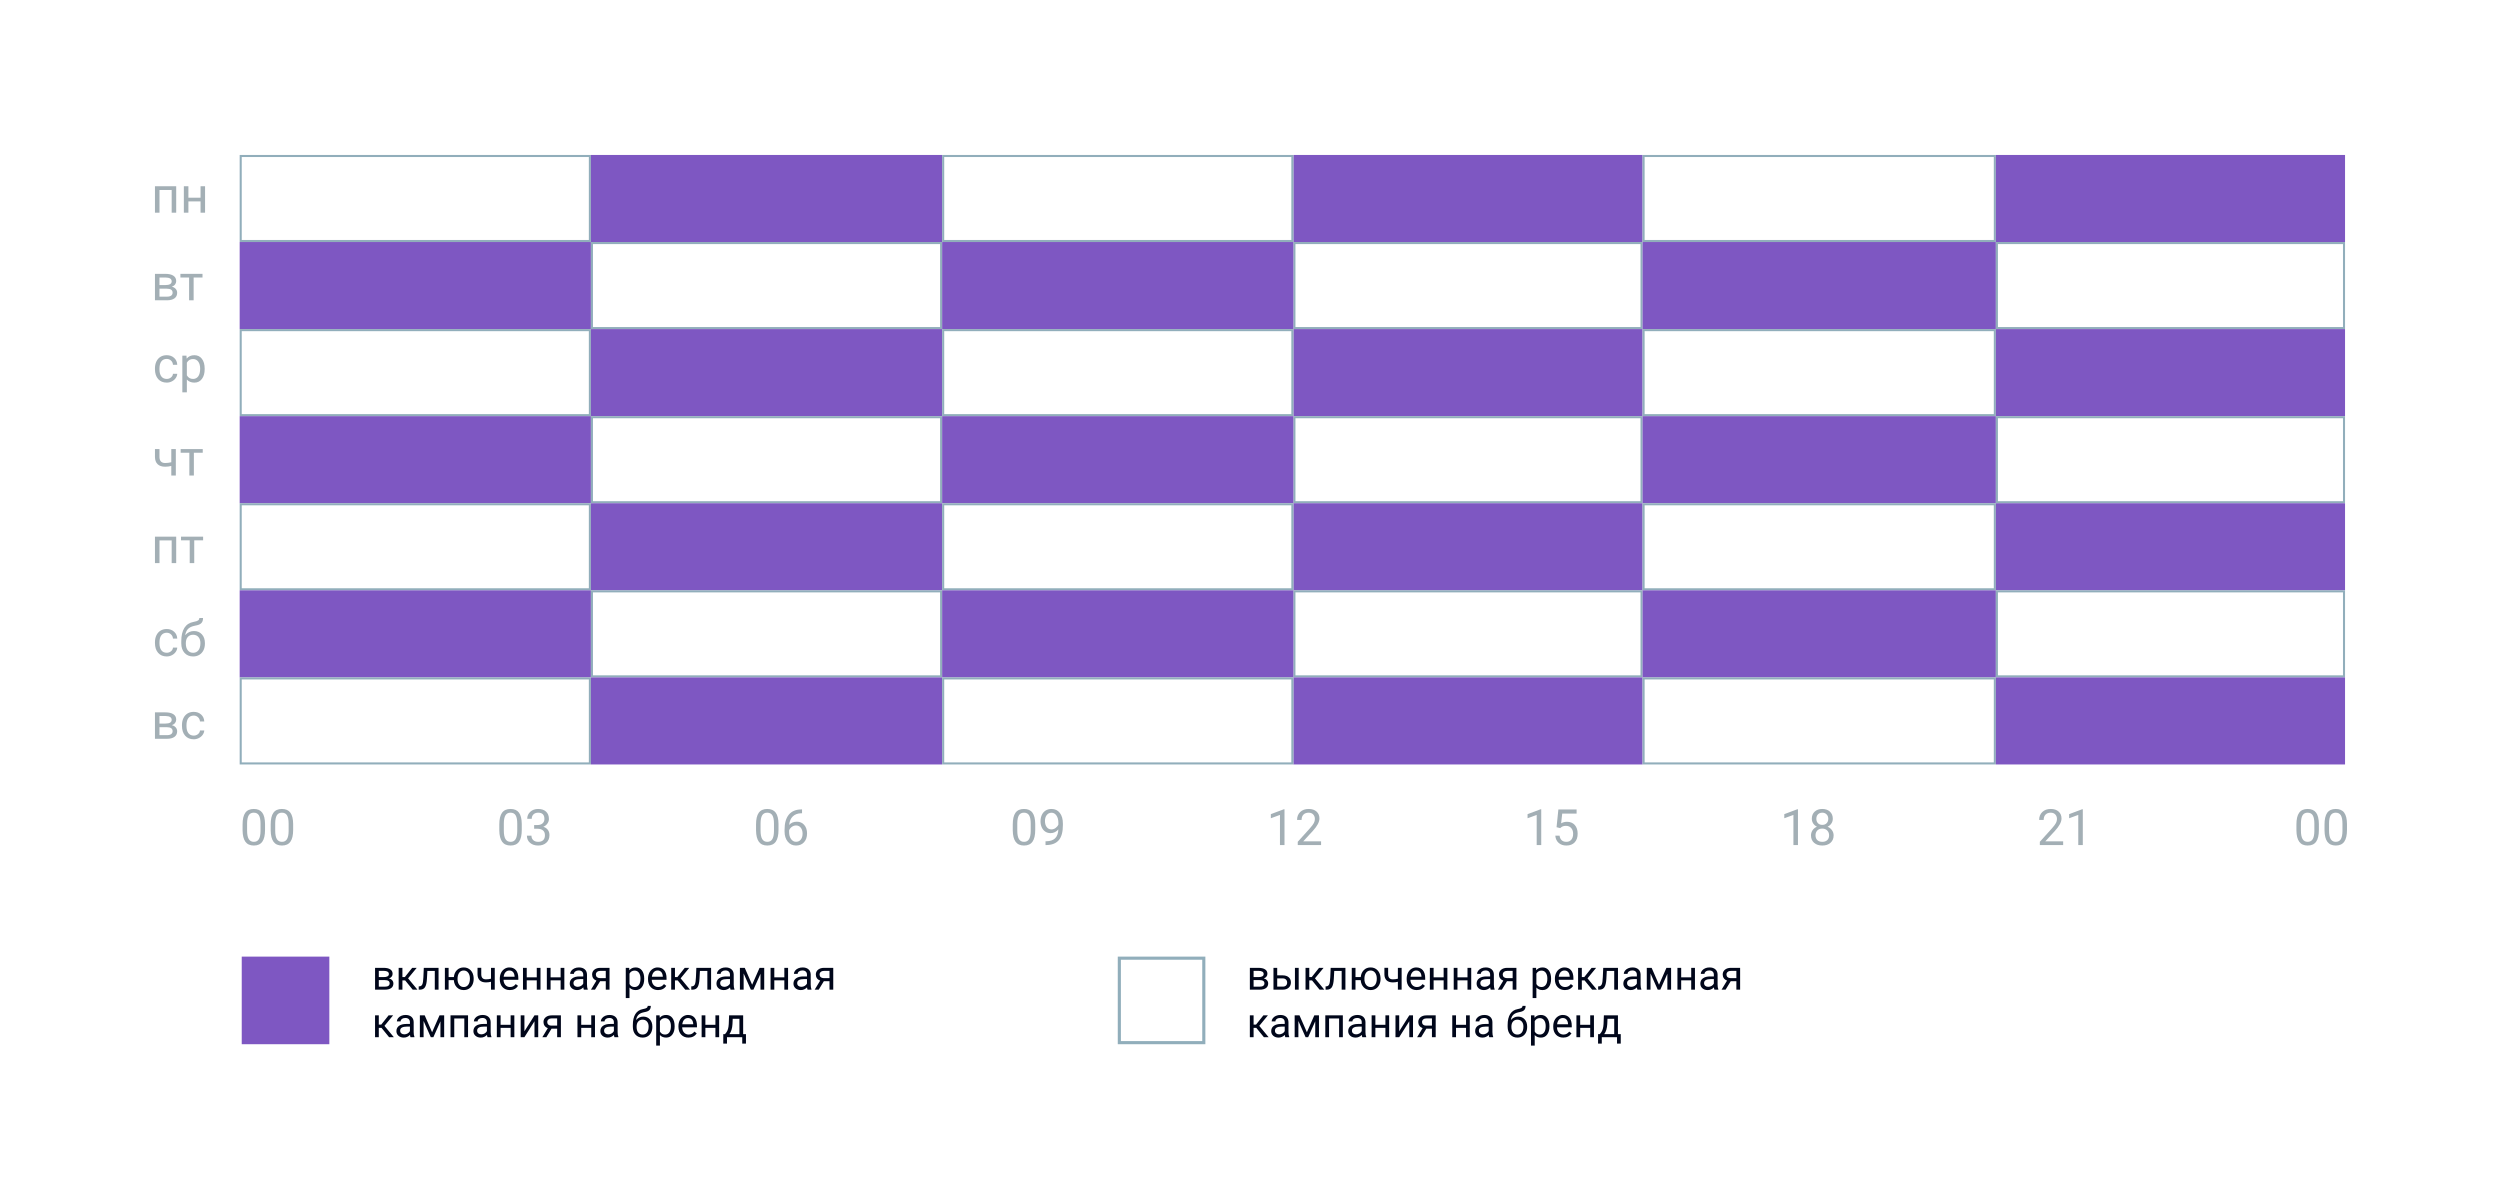 <?xml version="1.0" encoding="UTF-8"?> <svg xmlns="http://www.w3.org/2000/svg" width="1210" height="581" viewBox="0 0 1210 581" fill="none"> <g filter="url(#filter0_d)"> <rect x="25" y="21" width="1160" height="531" rx="25" fill="white"></rect> <path d="M85.281 98.943H83.092V87.953H77.2V98.943H75V86.143H85.281V98.943Z" fill="#A3AFB5"></path> <path d="M99.252 98.943H97.064V93.478H91.184V98.943H88.984V86.143H91.184V91.691H97.064V86.143H99.252V98.943Z" fill="#A3AFB5"></path> <path d="M128.28 397.653C128.28 400.217 127.842 402.121 126.967 403.367C126.091 404.614 124.723 405.237 122.862 405.237C121.024 405.237 119.663 404.629 118.78 403.415C117.897 402.192 117.439 400.37 117.408 397.949V395.027C117.408 392.495 117.846 390.614 118.721 389.384C119.596 388.154 120.969 387.538 122.838 387.538C124.691 387.538 126.056 388.134 126.931 389.325C127.807 390.508 128.256 392.338 128.28 394.814V397.653ZM126.091 394.66C126.091 392.807 125.831 391.458 125.31 390.614C124.79 389.763 123.966 389.337 122.838 389.337C121.718 389.337 120.902 389.759 120.389 390.602C119.876 391.446 119.612 392.744 119.596 394.495V397.996C119.596 399.858 119.865 401.234 120.401 402.125C120.945 403.009 121.765 403.45 122.862 403.45C123.942 403.45 124.743 403.032 125.263 402.196C125.792 401.36 126.068 400.043 126.091 398.245V394.66ZM141.885 397.653C141.885 400.217 141.447 402.121 140.572 403.367C139.696 404.614 138.328 405.237 136.467 405.237C134.629 405.237 133.268 404.629 132.385 403.415C131.502 402.192 131.044 400.37 131.013 397.949V395.027C131.013 392.495 131.45 390.614 132.326 389.384C133.201 388.154 134.574 387.538 136.443 387.538C138.296 387.538 139.661 388.134 140.536 389.325C141.412 390.508 141.861 392.338 141.885 394.814V397.653ZM139.696 394.66C139.696 392.807 139.436 391.458 138.915 390.614C138.395 389.763 137.571 389.337 136.443 389.337C135.323 389.337 134.507 389.759 133.994 390.602C133.481 391.446 133.217 392.744 133.201 394.495V397.996C133.201 399.858 133.469 401.234 134.006 402.125C134.55 403.009 135.37 403.45 136.467 403.45C137.547 403.45 138.348 403.032 138.868 402.196C139.397 401.36 139.673 400.043 139.696 398.245V394.66Z" fill="#A3AFB5"></path> <path d="M252.537 397.653C252.537 400.217 252.099 402.121 251.224 403.367C250.348 404.614 248.98 405.237 247.119 405.237C245.281 405.237 243.921 404.629 243.037 403.415C242.154 402.192 241.697 400.37 241.665 397.949V395.027C241.665 392.495 242.103 390.614 242.978 389.384C243.854 388.154 245.226 387.538 247.095 387.538C248.949 387.538 250.313 388.134 251.188 389.325C252.064 390.508 252.513 392.338 252.537 394.814V397.653ZM250.348 394.66C250.348 392.807 250.088 391.458 249.568 390.614C249.047 389.763 248.223 389.337 247.095 389.337C245.975 389.337 245.159 389.759 244.646 390.602C244.134 391.446 243.869 392.744 243.854 394.495V397.996C243.854 399.858 244.122 401.234 244.658 402.125C245.202 403.009 246.022 403.45 247.119 403.45C248.199 403.45 249 403.032 249.52 402.196C250.049 401.36 250.325 400.043 250.348 398.245V394.66ZM258.523 395.323H260.168C261.201 395.307 262.013 395.035 262.605 394.506C263.196 393.978 263.492 393.264 263.492 392.365C263.492 390.346 262.486 389.337 260.475 389.337C259.529 389.337 258.772 389.609 258.204 390.153C257.644 390.689 257.364 391.403 257.364 392.294H255.175C255.175 390.93 255.672 389.798 256.666 388.899C257.667 387.992 258.937 387.538 260.475 387.538C262.1 387.538 263.374 387.968 264.296 388.828C265.219 389.688 265.681 390.882 265.681 392.413C265.681 393.162 265.436 393.887 264.947 394.589C264.466 395.291 263.807 395.816 262.971 396.163C263.918 396.462 264.647 396.959 265.16 397.653C265.681 398.347 265.941 399.195 265.941 400.197C265.941 401.743 265.436 402.969 264.427 403.876C263.417 404.783 262.104 405.237 260.487 405.237C258.87 405.237 257.553 404.799 256.536 403.923C255.526 403.048 255.021 401.893 255.021 400.457H257.222C257.222 401.364 257.518 402.09 258.109 402.634C258.701 403.178 259.493 403.45 260.487 403.45C261.544 403.45 262.352 403.174 262.912 402.622C263.472 402.07 263.752 401.277 263.752 400.244C263.752 399.243 263.445 398.474 262.829 397.937C262.214 397.401 261.327 397.125 260.168 397.109H258.523V395.323Z" fill="#A3AFB5"></path> <path d="M376.794 397.653C376.794 400.217 376.356 402.121 375.481 403.367C374.606 404.614 373.237 405.237 371.376 405.237C369.538 405.237 368.178 404.629 367.294 403.415C366.411 402.192 365.954 400.37 365.922 397.949V395.027C365.922 392.495 366.36 390.614 367.235 389.384C368.111 388.154 369.483 387.538 371.352 387.538C373.206 387.538 374.57 388.134 375.446 389.325C376.321 390.508 376.771 392.338 376.794 394.814V397.653ZM374.606 394.66C374.606 392.807 374.345 391.458 373.825 390.614C373.304 389.763 372.48 389.337 371.352 389.337C370.232 389.337 369.416 389.759 368.903 390.602C368.391 391.446 368.126 392.744 368.111 394.495V397.996C368.111 399.858 368.379 401.234 368.915 402.125C369.459 403.009 370.28 403.45 371.376 403.45C372.456 403.45 373.257 403.032 373.777 402.196C374.306 401.36 374.582 400.043 374.606 398.245V394.66ZM388.187 387.763V389.621H387.785C386.081 389.652 384.724 390.157 383.715 391.135C382.705 392.113 382.122 393.489 381.964 395.264C382.871 394.223 384.109 393.702 385.679 393.702C387.177 393.702 388.372 394.23 389.263 395.287C390.162 396.344 390.612 397.709 390.612 399.381C390.612 401.155 390.127 402.575 389.157 403.64C388.195 404.704 386.901 405.237 385.277 405.237C383.628 405.237 382.291 404.606 381.266 403.344C380.241 402.074 379.728 400.441 379.728 398.446V397.606C379.728 394.435 380.402 392.014 381.751 390.342C383.108 388.662 385.123 387.803 387.796 387.763H388.187ZM385.312 395.524C384.563 395.524 383.873 395.749 383.242 396.198C382.611 396.648 382.173 397.212 381.929 397.89V398.694C381.929 400.114 382.248 401.258 382.887 402.125C383.526 402.993 384.322 403.427 385.277 403.427C386.262 403.427 387.035 403.064 387.595 402.338C388.163 401.613 388.447 400.662 388.447 399.487C388.447 398.304 388.159 397.35 387.583 396.624C387.016 395.891 386.258 395.524 385.312 395.524Z" fill="#A3AFB5"></path> <path d="M501.051 397.653C501.051 400.217 500.614 402.121 499.738 403.367C498.863 404.614 497.494 405.237 495.633 405.237C493.795 405.237 492.435 404.629 491.552 403.415C490.668 402.192 490.211 400.37 490.179 397.949V395.027C490.179 392.495 490.617 390.614 491.492 389.384C492.368 388.154 493.74 387.538 495.609 387.538C497.463 387.538 498.827 388.134 499.703 389.325C500.578 390.508 501.028 392.338 501.051 394.814V397.653ZM498.863 394.66C498.863 392.807 498.603 391.458 498.082 390.614C497.561 389.763 496.737 389.337 495.609 389.337C494.489 389.337 493.673 389.759 493.161 390.602C492.648 391.446 492.384 392.744 492.368 394.495V397.996C492.368 399.858 492.636 401.234 493.172 402.125C493.717 403.009 494.537 403.45 495.633 403.45C496.714 403.45 497.514 403.032 498.035 402.196C498.563 401.36 498.839 400.043 498.863 398.245V394.66ZM512.243 397.429C511.785 397.973 511.237 398.41 510.598 398.742C509.968 399.073 509.273 399.239 508.516 399.239C507.523 399.239 506.655 398.994 505.914 398.505C505.18 398.016 504.612 397.33 504.21 396.447C503.808 395.555 503.607 394.574 503.607 393.501C503.607 392.349 503.824 391.312 504.257 390.39C504.699 389.467 505.322 388.761 506.127 388.272C506.931 387.783 507.87 387.538 508.942 387.538C510.646 387.538 511.987 388.177 512.965 389.455C513.95 390.725 514.443 392.46 514.443 394.66V395.299C514.443 398.651 513.781 401.1 512.456 402.646C511.131 404.184 509.132 404.972 506.458 405.012H506.032V403.166H506.493C508.299 403.135 509.688 402.665 510.658 401.758C511.628 400.844 512.156 399.4 512.243 397.429ZM508.871 397.429C509.605 397.429 510.279 397.204 510.894 396.754C511.517 396.305 511.971 395.749 512.255 395.086V394.211C512.255 392.775 511.943 391.608 511.32 390.709C510.697 389.81 509.908 389.36 508.954 389.36C507.992 389.36 507.219 389.731 506.635 390.472C506.052 391.206 505.76 392.176 505.76 393.383C505.76 394.558 506.04 395.528 506.6 396.293C507.168 397.05 507.925 397.429 508.871 397.429Z" fill="#A3AFB5"></path> <path d="M621.7 405H619.5V390.413L615.087 392.034V390.046L621.357 387.692H621.7V405ZM639.399 405H628.112V403.427L634.075 396.802C634.958 395.8 635.566 394.988 635.897 394.365C636.236 393.734 636.405 393.083 636.405 392.413C636.405 391.513 636.133 390.776 635.589 390.2C635.045 389.624 634.319 389.337 633.412 389.337C632.324 389.337 631.476 389.648 630.869 390.271C630.269 390.886 629.97 391.746 629.97 392.85H627.781C627.781 391.265 628.29 389.983 629.307 389.005C630.333 388.027 631.701 387.538 633.412 387.538C635.013 387.538 636.279 387.96 637.21 388.804C638.141 389.64 638.606 390.756 638.606 392.152C638.606 393.848 637.525 395.867 635.364 398.209L630.751 403.214H639.399V405Z" fill="#A3AFB5"></path> <path d="M745.958 405H743.757V390.413L739.344 392.034V390.046L745.614 387.692H745.958V405ZM753.375 396.364L754.251 387.775H763.076V389.798H756.108L755.587 394.495C756.431 393.998 757.39 393.749 758.462 393.749C760.032 393.749 761.278 394.27 762.201 395.311C763.123 396.344 763.585 397.744 763.585 399.511C763.585 401.285 763.104 402.685 762.141 403.71C761.187 404.728 759.85 405.237 758.131 405.237C756.609 405.237 755.367 404.815 754.404 403.971C753.442 403.127 752.894 401.96 752.76 400.469H754.83C754.964 401.455 755.315 402.2 755.883 402.705C756.451 403.202 757.2 403.45 758.131 403.45C759.148 403.45 759.945 403.103 760.521 402.409C761.104 401.715 761.396 400.757 761.396 399.534C761.396 398.383 761.081 397.46 760.45 396.766C759.827 396.064 758.995 395.713 757.954 395.713C756.999 395.713 756.25 395.922 755.706 396.34L755.126 396.813L753.375 396.364Z" fill="#A3AFB5"></path> <path d="M870.215 405H868.014V390.413L863.602 392.034V390.046L869.872 387.692H870.215V405ZM887.073 392.271C887.073 393.13 886.844 393.895 886.387 394.566C885.937 395.236 885.326 395.76 884.553 396.139C885.452 396.526 886.162 397.089 886.683 397.831C887.211 398.572 887.475 399.412 887.475 400.351C887.475 401.841 886.97 403.028 885.961 403.912C884.959 404.795 883.638 405.237 881.998 405.237C880.342 405.237 879.013 404.795 878.011 403.912C877.017 403.02 876.52 401.833 876.52 400.351C876.52 399.42 876.773 398.58 877.277 397.831C877.79 397.082 878.496 396.514 879.395 396.127C878.63 395.749 878.027 395.224 877.585 394.554C877.143 393.883 876.923 393.122 876.923 392.271C876.923 390.819 877.388 389.668 878.319 388.816C879.249 387.964 880.476 387.538 881.998 387.538C883.512 387.538 884.735 387.964 885.665 388.816C886.604 389.668 887.073 390.819 887.073 392.271ZM885.287 400.303C885.287 399.341 884.979 398.556 884.364 397.949C883.757 397.342 882.96 397.038 881.974 397.038C880.988 397.038 880.196 397.338 879.596 397.937C879.005 398.537 878.709 399.325 878.709 400.303C878.709 401.281 878.997 402.05 879.573 402.61C880.156 403.17 880.965 403.45 881.998 403.45C883.023 403.45 883.828 403.17 884.411 402.61C884.995 402.042 885.287 401.273 885.287 400.303ZM881.998 389.337C881.138 389.337 880.44 389.605 879.904 390.141C879.375 390.669 879.111 391.391 879.111 392.306C879.111 393.181 879.371 393.891 879.892 394.435C880.42 394.972 881.122 395.24 881.998 395.24C882.873 395.24 883.571 394.972 884.092 394.435C884.62 393.891 884.884 393.181 884.884 392.306C884.884 391.431 884.612 390.717 884.068 390.165C883.524 389.613 882.834 389.337 881.998 389.337Z" fill="#A3AFB5"></path> <path d="M998.565 405H987.279V403.427L993.242 396.802C994.125 395.8 994.732 394.988 995.063 394.365C995.403 393.734 995.572 393.083 995.572 392.413C995.572 391.513 995.3 390.776 994.756 390.2C994.212 389.624 993.486 389.337 992.579 389.337C991.491 389.337 990.643 389.648 990.036 390.271C989.436 390.886 989.136 391.746 989.136 392.85H986.948C986.948 391.265 987.457 389.983 988.474 389.005C989.499 388.027 990.868 387.538 992.579 387.538C994.18 387.538 995.446 387.96 996.377 388.804C997.307 389.64 997.773 390.756 997.773 392.152C997.773 393.848 996.692 395.867 994.531 398.209L989.917 403.214H998.565V405ZM1008.08 405H1005.88V390.413L1001.46 392.034V390.046L1007.73 387.692H1008.08V405Z" fill="#A3AFB5"></path> <path d="M1122.34 397.653C1122.34 400.217 1121.9 402.121 1121.02 403.367C1120.15 404.614 1118.78 405.237 1116.92 405.237C1115.08 405.237 1113.72 404.629 1112.84 403.415C1111.95 402.192 1111.5 400.37 1111.47 397.949V395.027C1111.47 392.495 1111.9 390.614 1112.78 389.384C1113.65 388.154 1115.03 387.538 1116.9 387.538C1118.75 387.538 1120.11 388.134 1120.99 389.325C1121.86 390.508 1122.31 392.338 1122.34 394.814V397.653ZM1120.15 394.66C1120.15 392.807 1119.89 391.458 1119.37 390.614C1118.85 389.763 1118.02 389.337 1116.9 389.337C1115.78 389.337 1114.96 389.759 1114.45 390.602C1113.93 391.446 1113.67 392.744 1113.65 394.495V397.996C1113.65 399.858 1113.92 401.234 1114.46 402.125C1115 403.009 1115.82 403.45 1116.92 403.45C1118 403.45 1118.8 403.032 1119.32 402.196C1119.85 401.36 1120.13 400.043 1120.15 398.245V394.66ZM1135.94 397.653C1135.94 400.217 1135.5 402.121 1134.63 403.367C1133.75 404.614 1132.39 405.237 1130.52 405.237C1128.69 405.237 1127.33 404.629 1126.44 403.415C1125.56 402.192 1125.1 400.37 1125.07 397.949V395.027C1125.07 392.495 1125.51 390.614 1126.38 389.384C1127.26 388.154 1128.63 387.538 1130.5 387.538C1132.35 387.538 1133.72 388.134 1134.59 389.325C1135.47 390.508 1135.92 392.338 1135.94 394.814V397.653ZM1133.75 394.66C1133.75 392.807 1133.49 391.458 1132.97 390.614C1132.45 389.763 1131.63 389.337 1130.5 389.337C1129.38 389.337 1128.56 389.759 1128.05 390.602C1127.54 391.446 1127.27 392.744 1127.26 394.495V397.996C1127.26 399.858 1127.53 401.234 1128.06 402.125C1128.61 403.009 1129.43 403.45 1130.52 403.45C1131.6 403.45 1132.41 403.032 1132.93 402.196C1133.45 401.36 1133.73 400.043 1133.75 398.245V394.66Z" fill="#A3AFB5"></path> <path d="M75 141.343V128.543H79.992C81.696 128.543 83.001 128.843 83.908 129.442C84.823 130.034 85.281 130.905 85.281 132.057C85.281 132.648 85.103 133.184 84.748 133.666C84.393 134.139 83.869 134.502 83.175 134.754C83.948 134.935 84.567 135.29 85.032 135.819C85.505 136.347 85.742 136.978 85.742 137.711C85.742 138.887 85.308 139.786 84.441 140.409C83.581 141.032 82.362 141.343 80.785 141.343H75ZM77.189 135.724V139.581H80.809C81.724 139.581 82.406 139.411 82.855 139.072C83.313 138.733 83.541 138.256 83.541 137.641C83.541 136.363 82.603 135.724 80.726 135.724H77.189ZM77.189 133.973H80.016C82.067 133.973 83.092 133.374 83.092 132.175C83.092 130.976 82.122 130.357 80.182 130.318H77.189V133.973Z" fill="#A3AFB5"></path> <path d="M98.01 130.318H93.716V141.343H91.527V130.318H87.315V128.543H98.01V130.318Z" fill="#A3AFB5"></path> <path d="M80.702 179.402C81.483 179.402 82.165 179.165 82.749 178.692C83.332 178.219 83.656 177.627 83.719 176.917H85.789C85.75 177.651 85.498 178.349 85.032 179.011C84.567 179.674 83.944 180.202 83.163 180.596C82.39 180.991 81.57 181.188 80.702 181.188C78.959 181.188 77.571 180.608 76.538 179.449C75.513 178.282 75 176.688 75 174.669V174.303C75 173.057 75.229 171.948 75.686 170.978C76.144 170.008 76.798 169.255 77.65 168.719C78.51 168.182 79.523 167.914 80.69 167.914C82.126 167.914 83.317 168.344 84.263 169.204C85.218 170.063 85.726 171.179 85.789 172.552H83.719C83.656 171.724 83.34 171.045 82.772 170.517C82.213 169.981 81.519 169.713 80.69 169.713C79.578 169.713 78.715 170.115 78.1 170.919C77.492 171.716 77.189 172.871 77.189 174.386V174.8C77.189 176.274 77.492 177.41 78.1 178.207C78.707 179.003 79.574 179.402 80.702 179.402Z" fill="#A3AFB5"></path> <path d="M99.063 174.693C99.063 176.641 98.617 178.211 97.726 179.402C96.835 180.593 95.628 181.188 94.106 181.188C92.552 181.188 91.33 180.695 90.439 179.709V185.873H88.25V168.151H90.249L90.356 169.571C91.247 168.466 92.485 167.914 94.07 167.914C95.609 167.914 96.823 168.494 97.714 169.653C98.613 170.813 99.063 172.426 99.063 174.492V174.693ZM96.874 174.445C96.874 173.001 96.567 171.862 95.952 171.026C95.336 170.19 94.493 169.772 93.42 169.772C92.095 169.772 91.101 170.359 90.439 171.534V177.651C91.093 178.818 92.095 179.402 93.444 179.402C94.493 179.402 95.325 178.988 95.94 178.159C96.563 177.323 96.874 176.085 96.874 174.445Z" fill="#A3AFB5"></path> <path d="M85.103 226.155H82.903V221.518C81.941 221.77 80.955 221.896 79.945 221.896C78.344 221.896 77.122 221.486 76.278 220.666C75.442 219.846 75.016 218.678 75 217.164V213.343H77.189V217.235C77.228 219.144 78.147 220.098 79.945 220.098C80.955 220.098 81.941 219.972 82.903 219.719V213.355H85.103V226.155Z" fill="#A3AFB5"></path> <path d="M98.128 215.129H93.834V226.155H91.645V215.129H87.434V213.355H98.128V215.129Z" fill="#A3AFB5"></path> <path d="M85.281 268.543H83.092V257.553H77.2V268.543H75V255.743H85.281V268.543Z" fill="#A3AFB5"></path> <path d="M98.306 257.517H94.011V268.543H91.823V257.517H87.611V255.743H98.306V257.517Z" fill="#A3AFB5"></path> <path d="M80.702 311.937C81.483 311.937 82.165 311.7 82.749 311.227C83.332 310.754 83.656 310.162 83.719 309.453H85.789C85.75 310.186 85.498 310.884 85.032 311.547C84.567 312.209 83.944 312.738 83.163 313.132C82.39 313.526 81.57 313.723 80.702 313.723C78.959 313.723 77.571 313.144 76.538 311.984C75.513 310.817 75 309.224 75 307.205V306.838C75 305.592 75.229 304.484 75.686 303.514C76.144 302.544 76.798 301.791 77.65 301.254C78.51 300.718 79.523 300.45 80.69 300.45C82.126 300.45 83.317 300.88 84.263 301.739C85.218 302.599 85.726 303.715 85.789 305.087H83.719C83.656 304.259 83.34 303.581 82.772 303.052C82.213 302.516 81.519 302.248 80.69 302.248C79.578 302.248 78.715 302.65 78.1 303.455C77.492 304.251 77.189 305.407 77.189 306.921V307.335C77.189 308.81 77.492 309.946 78.1 310.742C78.707 311.539 79.574 311.937 80.702 311.937Z" fill="#A3AFB5"></path> <path d="M93.869 301.42C95.478 301.42 96.764 301.96 97.726 303.041C98.696 304.113 99.181 305.529 99.181 307.288V307.489C99.181 308.696 98.949 309.776 98.483 310.73C98.018 311.677 97.347 312.414 96.472 312.943C95.605 313.463 94.603 313.723 93.467 313.723C91.748 313.723 90.364 313.152 89.315 312.008C88.266 310.857 87.741 309.315 87.741 307.382V306.318C87.741 303.628 88.238 301.491 89.232 299.906C90.234 298.32 91.708 297.354 93.656 297.007C94.761 296.81 95.506 296.569 95.892 296.285C96.279 296.002 96.472 295.611 96.472 295.114H98.27C98.27 296.1 98.046 296.869 97.596 297.421C97.154 297.973 96.445 298.364 95.466 298.592L93.834 298.959C92.533 299.267 91.555 299.787 90.9 300.521C90.253 301.246 89.831 302.216 89.634 303.431C90.793 302.09 92.205 301.42 93.869 301.42ZM93.444 303.218C92.371 303.218 91.519 303.581 90.888 304.306C90.257 305.024 89.942 306.022 89.942 307.3V307.489C89.942 308.861 90.257 309.95 90.888 310.754C91.527 311.551 92.387 311.949 93.467 311.949C94.556 311.949 95.415 311.547 96.046 310.742C96.677 309.938 96.993 308.763 96.993 307.217C96.993 306.01 96.673 305.044 96.034 304.318C95.403 303.585 94.54 303.218 93.444 303.218Z" fill="#A3AFB5"></path> <path d="M75 353.58V340.78H79.992C81.696 340.78 83.001 341.079 83.908 341.679C84.823 342.27 85.281 343.142 85.281 344.293C85.281 344.885 85.103 345.421 84.748 345.902C84.393 346.375 83.869 346.738 83.175 346.991C83.948 347.172 84.567 347.527 85.032 348.055C85.505 348.584 85.742 349.215 85.742 349.948C85.742 351.123 85.308 352.022 84.441 352.645C83.581 353.268 82.362 353.58 80.785 353.58H75ZM77.189 347.961V351.817H80.809C81.724 351.817 82.406 351.648 82.855 351.309C83.313 350.969 83.541 350.492 83.541 349.877C83.541 348.599 82.603 347.961 80.726 347.961H77.189ZM77.189 346.21H80.016C82.067 346.21 83.092 345.61 83.092 344.411C83.092 343.213 82.122 342.594 80.182 342.554H77.189V346.21Z" fill="#A3AFB5"></path> <path d="M93.775 352.03C94.556 352.03 95.238 351.794 95.821 351.32C96.405 350.847 96.728 350.256 96.791 349.546H98.862C98.822 350.279 98.57 350.977 98.105 351.64C97.639 352.302 97.016 352.831 96.236 353.225C95.463 353.619 94.642 353.817 93.775 353.817C92.032 353.817 90.644 353.237 89.611 352.078C88.585 350.91 88.073 349.317 88.073 347.298V346.931C88.073 345.685 88.301 344.577 88.759 343.607C89.216 342.637 89.871 341.884 90.722 341.347C91.582 340.811 92.596 340.543 93.763 340.543C95.198 340.543 96.389 340.973 97.336 341.832C98.29 342.692 98.799 343.808 98.862 345.18H96.791C96.728 344.352 96.413 343.674 95.845 343.146C95.285 342.609 94.591 342.341 93.763 342.341C92.651 342.341 91.787 342.743 91.172 343.548C90.565 344.344 90.261 345.5 90.261 347.014V347.428C90.261 348.903 90.565 350.039 91.172 350.835C91.779 351.632 92.647 352.03 93.775 352.03Z" fill="#A3AFB5"></path> <rect x="117" y="459" width="42.4" height="42.4" fill="#7E57C2"></rect> <path d="M181.533 475V464.434H185.654C187.061 464.434 188.138 464.681 188.887 465.176C189.642 465.664 190.02 466.383 190.02 467.334C190.02 467.822 189.873 468.265 189.58 468.662C189.287 469.053 188.854 469.352 188.281 469.561C188.919 469.71 189.43 470.003 189.814 470.439C190.205 470.876 190.4 471.396 190.4 472.002C190.4 472.972 190.042 473.714 189.326 474.229C188.617 474.743 187.611 475 186.309 475H181.533ZM183.34 470.361V473.545H186.328C187.083 473.545 187.646 473.405 188.018 473.125C188.395 472.845 188.584 472.451 188.584 471.943C188.584 470.889 187.809 470.361 186.26 470.361H183.34ZM183.34 468.916H185.674C187.367 468.916 188.213 468.421 188.213 467.432C188.213 466.442 187.412 465.931 185.811 465.898H183.34V468.916ZM196.084 470.498H194.766V475H192.949V464.434H194.766V468.906H195.947L199.502 464.434H201.689L197.51 469.512L202.041 475H199.746L196.084 470.498ZM212.256 464.434V475H210.439V465.928H206.846L206.631 469.883C206.514 471.699 206.208 472.998 205.713 473.779C205.225 474.561 204.447 474.967 203.379 475H202.656V473.408L203.174 473.369C203.76 473.304 204.18 472.965 204.434 472.354C204.688 471.742 204.85 470.609 204.922 468.955L205.117 464.434H212.256ZM217.129 468.916H219.668C219.805 467.51 220.303 466.38 221.162 465.527C222.028 464.668 223.118 464.238 224.434 464.238C225.814 464.238 226.943 464.704 227.822 465.635C228.701 466.566 229.176 467.777 229.248 469.268L229.258 469.834C229.258 470.863 229.056 471.79 228.652 472.617C228.249 473.444 227.682 474.082 226.953 474.531C226.224 474.974 225.391 475.195 224.453 475.195C223.092 475.195 221.979 474.753 221.113 473.867C220.247 472.975 219.762 471.82 219.658 470.4H217.129V475H215.322V464.434H217.129V468.916ZM221.445 469.834C221.445 471.006 221.715 471.947 222.256 472.656C222.803 473.366 223.535 473.721 224.453 473.721C225.371 473.721 226.097 473.359 226.631 472.637C227.171 471.914 227.441 470.908 227.441 469.619C227.441 468.467 227.168 467.529 226.621 466.807C226.074 466.084 225.345 465.723 224.434 465.723C223.535 465.723 222.812 466.077 222.266 466.787C221.719 467.497 221.445 468.512 221.445 469.834ZM239.463 475H237.646V471.172C236.852 471.38 236.038 471.484 235.205 471.484C233.883 471.484 232.874 471.146 232.178 470.469C231.488 469.792 231.136 468.828 231.123 467.578V464.424H232.93V467.637C232.962 469.212 233.721 470 235.205 470C236.038 470 236.852 469.896 237.646 469.688V464.434H239.463V475ZM246.748 475.195C245.316 475.195 244.15 474.727 243.252 473.789C242.354 472.845 241.904 471.585 241.904 470.01V469.678C241.904 468.63 242.103 467.695 242.5 466.875C242.904 466.048 243.464 465.404 244.18 464.941C244.902 464.473 245.684 464.238 246.523 464.238C247.897 464.238 248.965 464.691 249.727 465.596C250.488 466.501 250.869 467.796 250.869 469.482V470.234H243.711C243.737 471.276 244.04 472.119 244.619 472.764C245.205 473.402 245.947 473.721 246.846 473.721C247.484 473.721 248.024 473.59 248.467 473.33C248.91 473.07 249.297 472.725 249.629 472.295L250.732 473.154C249.847 474.515 248.519 475.195 246.748 475.195ZM246.523 465.723C245.794 465.723 245.182 465.99 244.688 466.523C244.193 467.051 243.887 467.793 243.77 468.75H249.062V468.613C249.01 467.695 248.763 466.986 248.32 466.484C247.878 465.977 247.279 465.723 246.523 465.723ZM261.602 475H259.795V470.488H254.941V475H253.125V464.434H254.941V469.014H259.795V464.434H261.602V475ZM273.145 475H271.338V470.488H266.484V475H264.668V464.434H266.484V469.014H271.338V464.434H273.145V475ZM282.578 475C282.474 474.792 282.389 474.421 282.324 473.887C281.484 474.759 280.482 475.195 279.316 475.195C278.275 475.195 277.419 474.902 276.748 474.316C276.084 473.724 275.752 472.975 275.752 472.07C275.752 470.97 276.169 470.117 277.002 469.512C277.842 468.9 279.02 468.594 280.537 468.594H282.295V467.764C282.295 467.132 282.106 466.631 281.729 466.26C281.351 465.882 280.794 465.693 280.059 465.693C279.414 465.693 278.874 465.856 278.438 466.182C278.001 466.507 277.783 466.901 277.783 467.363H275.967C275.967 466.836 276.152 466.328 276.523 465.84C276.901 465.345 277.409 464.954 278.047 464.668C278.691 464.382 279.398 464.238 280.166 464.238C281.383 464.238 282.337 464.544 283.027 465.156C283.717 465.762 284.076 466.598 284.102 467.666V472.529C284.102 473.499 284.225 474.271 284.473 474.844V475H282.578ZM279.58 473.623C280.146 473.623 280.684 473.477 281.191 473.184C281.699 472.891 282.067 472.51 282.295 472.041V469.873H280.879C278.665 469.873 277.559 470.521 277.559 471.816C277.559 472.383 277.747 472.826 278.125 473.145C278.503 473.464 278.988 473.623 279.58 473.623ZM295.01 464.434V475H293.193V470.889H290.469L287.979 475H286.025L288.682 470.615C288.005 470.368 287.484 469.987 287.119 469.473C286.761 468.952 286.582 468.346 286.582 467.656C286.582 466.693 286.943 465.918 287.666 465.332C288.389 464.74 289.355 464.44 290.566 464.434H295.01ZM288.398 467.676C288.398 468.19 288.574 468.607 288.926 468.926C289.277 469.238 289.743 469.398 290.322 469.404H293.193V465.898H290.596C289.925 465.898 289.391 466.064 288.994 466.396C288.597 466.722 288.398 467.148 288.398 467.676ZM311.797 469.834C311.797 471.442 311.429 472.738 310.693 473.721C309.958 474.704 308.962 475.195 307.705 475.195C306.423 475.195 305.413 474.788 304.678 473.975V479.062H302.871V464.434H304.521L304.609 465.605C305.345 464.694 306.367 464.238 307.676 464.238C308.945 464.238 309.948 464.717 310.684 465.674C311.426 466.631 311.797 467.962 311.797 469.668V469.834ZM309.99 469.629C309.99 468.438 309.736 467.497 309.229 466.807C308.721 466.117 308.024 465.771 307.139 465.771C306.045 465.771 305.225 466.257 304.678 467.227V472.275C305.218 473.239 306.045 473.721 307.158 473.721C308.024 473.721 308.711 473.379 309.219 472.695C309.733 472.005 309.99 470.983 309.99 469.629ZM318.486 475.195C317.054 475.195 315.889 474.727 314.99 473.789C314.092 472.845 313.643 471.585 313.643 470.01V469.678C313.643 468.63 313.841 467.695 314.238 466.875C314.642 466.048 315.202 465.404 315.918 464.941C316.641 464.473 317.422 464.238 318.262 464.238C319.635 464.238 320.703 464.691 321.465 465.596C322.227 466.501 322.607 467.796 322.607 469.482V470.234H315.449C315.475 471.276 315.778 472.119 316.357 472.764C316.943 473.402 317.686 473.721 318.584 473.721C319.222 473.721 319.762 473.59 320.205 473.33C320.648 473.07 321.035 472.725 321.367 472.295L322.471 473.154C321.585 474.515 320.257 475.195 318.486 475.195ZM318.262 465.723C317.533 465.723 316.921 465.99 316.426 466.523C315.931 467.051 315.625 467.793 315.508 468.75H320.801V468.613C320.749 467.695 320.501 466.986 320.059 466.484C319.616 465.977 319.017 465.723 318.262 465.723ZM327.998 470.498H326.68V475H324.863V464.434H326.68V468.906H327.861L331.416 464.434H333.604L329.424 469.512L333.955 475H331.66L327.998 470.498ZM344.17 464.434V475H342.354V465.928H338.76L338.545 469.883C338.428 471.699 338.122 472.998 337.627 473.779C337.139 474.561 336.361 474.967 335.293 475H334.57V473.408L335.088 473.369C335.674 473.304 336.094 472.965 336.348 472.354C336.602 471.742 336.764 470.609 336.836 468.955L337.031 464.434H344.17ZM353.594 475C353.49 474.792 353.405 474.421 353.34 473.887C352.5 474.759 351.497 475.195 350.332 475.195C349.29 475.195 348.434 474.902 347.764 474.316C347.1 473.724 346.768 472.975 346.768 472.07C346.768 470.97 347.184 470.117 348.018 469.512C348.857 468.9 350.036 468.594 351.553 468.594H353.311V467.764C353.311 467.132 353.122 466.631 352.744 466.26C352.367 465.882 351.81 465.693 351.074 465.693C350.43 465.693 349.889 465.856 349.453 466.182C349.017 466.507 348.799 466.901 348.799 467.363H346.982C346.982 466.836 347.168 466.328 347.539 465.84C347.917 465.345 348.424 464.954 349.062 464.668C349.707 464.382 350.413 464.238 351.182 464.238C352.399 464.238 353.353 464.544 354.043 465.156C354.733 465.762 355.091 466.598 355.117 467.666V472.529C355.117 473.499 355.241 474.271 355.488 474.844V475H353.594ZM350.596 473.623C351.162 473.623 351.699 473.477 352.207 473.184C352.715 472.891 353.083 472.51 353.311 472.041V469.873H351.895C349.681 469.873 348.574 470.521 348.574 471.816C348.574 472.383 348.763 472.826 349.141 473.145C349.518 473.464 350.003 473.623 350.596 473.623ZM364.033 472.607L367.627 464.434H369.883V475H368.076V467.314L364.658 475H363.408L359.922 467.148V475H358.115V464.434H360.459L364.033 472.607ZM381.426 475H379.619V470.488H374.766V475H372.949V464.434H374.766V469.014H379.619V464.434H381.426V475ZM390.859 475C390.755 474.792 390.671 474.421 390.605 473.887C389.766 474.759 388.763 475.195 387.598 475.195C386.556 475.195 385.7 474.902 385.029 474.316C384.365 473.724 384.033 472.975 384.033 472.07C384.033 470.97 384.45 470.117 385.283 469.512C386.123 468.9 387.301 468.594 388.818 468.594H390.576V467.764C390.576 467.132 390.387 466.631 390.01 466.26C389.632 465.882 389.076 465.693 388.34 465.693C387.695 465.693 387.155 465.856 386.719 466.182C386.283 466.507 386.064 466.901 386.064 467.363H384.248C384.248 466.836 384.434 466.328 384.805 465.84C385.182 465.345 385.69 464.954 386.328 464.668C386.973 464.382 387.679 464.238 388.447 464.238C389.665 464.238 390.618 464.544 391.309 465.156C391.999 465.762 392.357 466.598 392.383 467.666V472.529C392.383 473.499 392.507 474.271 392.754 474.844V475H390.859ZM387.861 473.623C388.428 473.623 388.965 473.477 389.473 473.184C389.98 472.891 390.348 472.51 390.576 472.041V469.873H389.16C386.947 469.873 385.84 470.521 385.84 471.816C385.84 472.383 386.029 472.826 386.406 473.145C386.784 473.464 387.269 473.623 387.861 473.623ZM403.291 464.434V475H401.475V470.889H398.75L396.26 475H394.307L396.963 470.615C396.286 470.368 395.765 469.987 395.4 469.473C395.042 468.952 394.863 468.346 394.863 467.656C394.863 466.693 395.225 465.918 395.947 465.332C396.67 464.74 397.637 464.44 398.848 464.434H403.291ZM396.68 467.676C396.68 468.19 396.855 468.607 397.207 468.926C397.559 469.238 398.024 469.398 398.604 469.404H401.475V465.898H398.877C398.206 465.898 397.673 466.064 397.275 466.396C396.878 466.722 396.68 467.148 396.68 467.676ZM184.658 493.498H183.34V498H181.523V487.434H183.34V491.906H184.521L188.076 487.434H190.264L186.084 492.512L190.615 498H188.32L184.658 493.498ZM198.691 498C198.587 497.792 198.503 497.421 198.438 496.887C197.598 497.759 196.595 498.195 195.43 498.195C194.388 498.195 193.532 497.902 192.861 497.316C192.197 496.724 191.865 495.975 191.865 495.07C191.865 493.97 192.282 493.117 193.115 492.512C193.955 491.9 195.133 491.594 196.65 491.594H198.408V490.764C198.408 490.132 198.219 489.631 197.842 489.26C197.464 488.882 196.908 488.693 196.172 488.693C195.527 488.693 194.987 488.856 194.551 489.182C194.115 489.507 193.896 489.901 193.896 490.363H192.08C192.08 489.836 192.266 489.328 192.637 488.84C193.014 488.345 193.522 487.954 194.16 487.668C194.805 487.382 195.511 487.238 196.279 487.238C197.497 487.238 198.451 487.544 199.141 488.156C199.831 488.762 200.189 489.598 200.215 490.666V495.529C200.215 496.499 200.339 497.271 200.586 497.844V498H198.691ZM195.693 496.623C196.26 496.623 196.797 496.477 197.305 496.184C197.812 495.891 198.18 495.51 198.408 495.041V492.873H196.992C194.779 492.873 193.672 493.521 193.672 494.816C193.672 495.383 193.861 495.826 194.238 496.145C194.616 496.464 195.101 496.623 195.693 496.623ZM209.131 495.607L212.725 487.434H214.98V498H213.174V490.314L209.756 498H208.506L205.02 490.148V498H203.213V487.434H205.557L209.131 495.607ZM226.533 498H224.727V488.928H219.863V498H218.047V487.434H226.533V498ZM235.957 498C235.853 497.792 235.768 497.421 235.703 496.887C234.863 497.759 233.861 498.195 232.695 498.195C231.654 498.195 230.798 497.902 230.127 497.316C229.463 496.724 229.131 495.975 229.131 495.07C229.131 493.97 229.548 493.117 230.381 492.512C231.221 491.9 232.399 491.594 233.916 491.594H235.674V490.764C235.674 490.132 235.485 489.631 235.107 489.26C234.73 488.882 234.173 488.693 233.438 488.693C232.793 488.693 232.253 488.856 231.816 489.182C231.38 489.507 231.162 489.901 231.162 490.363H229.346C229.346 489.836 229.531 489.328 229.902 488.84C230.28 488.345 230.788 487.954 231.426 487.668C232.07 487.382 232.777 487.238 233.545 487.238C234.762 487.238 235.716 487.544 236.406 488.156C237.096 488.762 237.454 489.598 237.48 490.666V495.529C237.48 496.499 237.604 497.271 237.852 497.844V498H235.957ZM232.959 496.623C233.525 496.623 234.062 496.477 234.57 496.184C235.078 495.891 235.446 495.51 235.674 495.041V492.873H234.258C232.044 492.873 230.938 493.521 230.938 494.816C230.938 495.383 231.126 495.826 231.504 496.145C231.882 496.464 232.367 496.623 232.959 496.623ZM248.945 498H247.139V493.488H242.285V498H240.469V487.434H242.285V492.014H247.139V487.434H248.945V498ZM258.691 487.434H260.498V498H258.691V490.295L253.818 498H252.012V487.434H253.818V495.148L258.691 487.434ZM271.475 487.434V498H269.658V493.889H266.934L264.443 498H262.49L265.146 493.615C264.469 493.368 263.949 492.987 263.584 492.473C263.226 491.952 263.047 491.346 263.047 490.656C263.047 489.693 263.408 488.918 264.131 488.332C264.854 487.74 265.82 487.44 267.031 487.434H271.475ZM264.863 490.676C264.863 491.19 265.039 491.607 265.391 491.926C265.742 492.238 266.208 492.398 266.787 492.404H269.658V488.898H267.061C266.39 488.898 265.856 489.064 265.459 489.396C265.062 489.722 264.863 490.148 264.863 490.676ZM287.969 498H286.162V493.488H281.309V498H279.492V487.434H281.309V492.014H286.162V487.434H287.969V498ZM297.402 498C297.298 497.792 297.214 497.421 297.148 496.887C296.309 497.759 295.306 498.195 294.141 498.195C293.099 498.195 292.243 497.902 291.572 497.316C290.908 496.724 290.576 495.975 290.576 495.07C290.576 493.97 290.993 493.117 291.826 492.512C292.666 491.9 293.844 491.594 295.361 491.594H297.119V490.764C297.119 490.132 296.93 489.631 296.553 489.26C296.175 488.882 295.618 488.693 294.883 488.693C294.238 488.693 293.698 488.856 293.262 489.182C292.826 489.507 292.607 489.901 292.607 490.363H290.791C290.791 489.836 290.977 489.328 291.348 488.84C291.725 488.345 292.233 487.954 292.871 487.668C293.516 487.382 294.222 487.238 294.99 487.238C296.208 487.238 297.161 487.544 297.852 488.156C298.542 488.762 298.9 489.598 298.926 490.666V495.529C298.926 496.499 299.049 497.271 299.297 497.844V498H297.402ZM294.404 496.623C294.971 496.623 295.508 496.477 296.016 496.184C296.523 495.891 296.891 495.51 297.119 495.041V492.873H295.703C293.49 492.873 292.383 493.521 292.383 494.816C292.383 495.383 292.572 495.826 292.949 496.145C293.327 496.464 293.812 496.623 294.404 496.623ZM311.357 488.039C312.686 488.039 313.747 488.485 314.541 489.377C315.342 490.262 315.742 491.431 315.742 492.883V493.049C315.742 494.045 315.55 494.937 315.166 495.725C314.782 496.506 314.229 497.115 313.506 497.551C312.79 497.98 311.963 498.195 311.025 498.195C309.606 498.195 308.464 497.723 307.598 496.779C306.732 495.829 306.299 494.556 306.299 492.961V492.082C306.299 489.862 306.709 488.098 307.529 486.789C308.356 485.48 309.574 484.683 311.182 484.396C312.093 484.234 312.708 484.035 313.027 483.801C313.346 483.566 313.506 483.244 313.506 482.834H314.99C314.99 483.648 314.805 484.283 314.434 484.738C314.069 485.194 313.483 485.516 312.676 485.705L311.328 486.008C310.254 486.262 309.447 486.691 308.906 487.297C308.372 487.896 308.024 488.697 307.861 489.699C308.818 488.592 309.984 488.039 311.357 488.039ZM311.006 489.523C310.12 489.523 309.417 489.823 308.896 490.422C308.376 491.014 308.115 491.838 308.115 492.893V493.049C308.115 494.182 308.376 495.08 308.896 495.744C309.424 496.402 310.133 496.73 311.025 496.73C311.924 496.73 312.633 496.398 313.154 495.734C313.675 495.07 313.936 494.1 313.936 492.824C313.936 491.828 313.672 491.031 313.145 490.432C312.624 489.826 311.911 489.523 311.006 489.523ZM326.523 492.834C326.523 494.442 326.156 495.738 325.42 496.721C324.684 497.704 323.688 498.195 322.432 498.195C321.149 498.195 320.14 497.788 319.404 496.975V502.062H317.598V487.434H319.248L319.336 488.605C320.072 487.694 321.094 487.238 322.402 487.238C323.672 487.238 324.674 487.717 325.41 488.674C326.152 489.631 326.523 490.962 326.523 492.668V492.834ZM324.717 492.629C324.717 491.438 324.463 490.497 323.955 489.807C323.447 489.117 322.751 488.771 321.865 488.771C320.771 488.771 319.951 489.257 319.404 490.227V495.275C319.945 496.239 320.771 496.721 321.885 496.721C322.751 496.721 323.438 496.379 323.945 495.695C324.46 495.005 324.717 493.983 324.717 492.629ZM333.213 498.195C331.781 498.195 330.615 497.727 329.717 496.789C328.818 495.845 328.369 494.585 328.369 493.01V492.678C328.369 491.63 328.568 490.695 328.965 489.875C329.368 489.048 329.928 488.404 330.645 487.941C331.367 487.473 332.148 487.238 332.988 487.238C334.362 487.238 335.43 487.691 336.191 488.596C336.953 489.501 337.334 490.796 337.334 492.482V493.234H330.176C330.202 494.276 330.505 495.119 331.084 495.764C331.67 496.402 332.412 496.721 333.311 496.721C333.949 496.721 334.489 496.59 334.932 496.33C335.374 496.07 335.762 495.725 336.094 495.295L337.197 496.154C336.312 497.515 334.984 498.195 333.213 498.195ZM332.988 488.723C332.259 488.723 331.647 488.99 331.152 489.523C330.658 490.051 330.352 490.793 330.234 491.75H335.527V491.613C335.475 490.695 335.228 489.986 334.785 489.484C334.342 488.977 333.743 488.723 332.988 488.723ZM348.066 498H346.26V493.488H341.406V498H339.59V487.434H341.406V492.014H346.26V487.434H348.066V498ZM350.889 496.525L351.514 495.754C352.217 494.842 352.617 493.475 352.715 491.652L352.881 487.434H359.688V496.525H361.045V501.105H359.238V498H351.865V501.105H350.059L350.068 496.525H350.889ZM353.027 496.525H357.881V489.104H354.629L354.521 491.623C354.411 493.726 353.913 495.36 353.027 496.525Z" fill="#00061A"></path> <path d="M604.934 475V464.434H609.055C610.461 464.434 611.538 464.681 612.287 465.176C613.042 465.664 613.42 466.383 613.42 467.334C613.42 467.822 613.273 468.265 612.98 468.662C612.688 469.053 612.255 469.352 611.682 469.561C612.32 469.71 612.831 470.003 613.215 470.439C613.605 470.876 613.801 471.396 613.801 472.002C613.801 472.972 613.443 473.714 612.727 474.229C612.017 474.743 611.011 475 609.709 475H604.934ZM606.74 470.361V473.545H609.729C610.484 473.545 611.047 473.405 611.418 473.125C611.796 472.845 611.984 472.451 611.984 471.943C611.984 470.889 611.21 470.361 609.66 470.361H606.74ZM606.74 468.916H609.074C610.767 468.916 611.613 468.421 611.613 467.432C611.613 466.442 610.812 465.931 609.211 465.898H606.74V468.916ZM618.166 468.076H620.91C622.108 468.089 623.055 468.402 623.752 469.014C624.449 469.626 624.797 470.456 624.797 471.504C624.797 472.559 624.439 473.405 623.723 474.043C623.007 474.681 622.043 475 620.832 475H616.359V464.434H618.166V468.076ZM628.566 475H626.75V464.434H628.566V475ZM618.166 469.551V473.525H620.852C621.529 473.525 622.053 473.353 622.424 473.008C622.795 472.656 622.98 472.178 622.98 471.572C622.98 470.986 622.798 470.508 622.434 470.137C622.076 469.759 621.571 469.564 620.92 469.551H618.166ZM635.012 470.498H633.693V475H631.877V464.434H633.693V468.906H634.875L638.43 464.434H640.617L636.438 469.512L640.969 475H638.674L635.012 470.498ZM651.184 464.434V475H649.367V465.928H645.773L645.559 469.883C645.441 471.699 645.135 472.998 644.641 473.779C644.152 474.561 643.374 474.967 642.307 475H641.584V473.408L642.102 473.369C642.688 473.304 643.107 472.965 643.361 472.354C643.615 471.742 643.778 470.609 643.85 468.955L644.045 464.434H651.184ZM656.057 468.916H658.596C658.732 467.51 659.23 466.38 660.09 465.527C660.956 464.668 662.046 464.238 663.361 464.238C664.742 464.238 665.871 464.704 666.75 465.635C667.629 466.566 668.104 467.777 668.176 469.268L668.186 469.834C668.186 470.863 667.984 471.79 667.58 472.617C667.176 473.444 666.61 474.082 665.881 474.531C665.152 474.974 664.318 475.195 663.381 475.195C662.02 475.195 660.907 474.753 660.041 473.867C659.175 472.975 658.69 471.82 658.586 470.4H656.057V475H654.25V464.434H656.057V468.916ZM660.373 469.834C660.373 471.006 660.643 471.947 661.184 472.656C661.73 473.366 662.463 473.721 663.381 473.721C664.299 473.721 665.025 473.359 665.559 472.637C666.099 471.914 666.369 470.908 666.369 469.619C666.369 468.467 666.096 467.529 665.549 466.807C665.002 466.084 664.273 465.723 663.361 465.723C662.463 465.723 661.74 466.077 661.193 466.787C660.646 467.497 660.373 468.512 660.373 469.834ZM678.391 475H676.574V471.172C675.78 471.38 674.966 471.484 674.133 471.484C672.811 471.484 671.802 471.146 671.105 470.469C670.415 469.792 670.064 468.828 670.051 467.578V464.424H671.857V467.637C671.89 469.212 672.648 470 674.133 470C674.966 470 675.78 469.896 676.574 469.688V464.434H678.391V475ZM685.676 475.195C684.243 475.195 683.078 474.727 682.18 473.789C681.281 472.845 680.832 471.585 680.832 470.01V469.678C680.832 468.63 681.031 467.695 681.428 466.875C681.831 466.048 682.391 465.404 683.107 464.941C683.83 464.473 684.611 464.238 685.451 464.238C686.825 464.238 687.893 464.691 688.654 465.596C689.416 466.501 689.797 467.796 689.797 469.482V470.234H682.639C682.665 471.276 682.967 472.119 683.547 472.764C684.133 473.402 684.875 473.721 685.773 473.721C686.411 473.721 686.952 473.59 687.395 473.33C687.837 473.07 688.225 472.725 688.557 472.295L689.66 473.154C688.775 474.515 687.447 475.195 685.676 475.195ZM685.451 465.723C684.722 465.723 684.11 465.99 683.615 466.523C683.12 467.051 682.814 467.793 682.697 468.75H687.99V468.613C687.938 467.695 687.691 466.986 687.248 466.484C686.805 465.977 686.206 465.723 685.451 465.723ZM700.529 475H698.723V470.488H693.869V475H692.053V464.434H693.869V469.014H698.723V464.434H700.529V475ZM712.072 475H710.266V470.488H705.412V475H703.596V464.434H705.412V469.014H710.266V464.434H712.072V475ZM721.506 475C721.402 474.792 721.317 474.421 721.252 473.887C720.412 474.759 719.41 475.195 718.244 475.195C717.202 475.195 716.346 474.902 715.676 474.316C715.012 473.724 714.68 472.975 714.68 472.07C714.68 470.97 715.096 470.117 715.93 469.512C716.77 468.9 717.948 468.594 719.465 468.594H721.223V467.764C721.223 467.132 721.034 466.631 720.656 466.26C720.279 465.882 719.722 465.693 718.986 465.693C718.342 465.693 717.801 465.856 717.365 466.182C716.929 466.507 716.711 466.901 716.711 467.363H714.895C714.895 466.836 715.08 466.328 715.451 465.84C715.829 465.345 716.337 464.954 716.975 464.668C717.619 464.382 718.326 464.238 719.094 464.238C720.311 464.238 721.265 464.544 721.955 465.156C722.645 465.762 723.003 466.598 723.029 467.666V472.529C723.029 473.499 723.153 474.271 723.4 474.844V475H721.506ZM718.508 473.623C719.074 473.623 719.611 473.477 720.119 473.184C720.627 472.891 720.995 472.51 721.223 472.041V469.873H719.807C717.593 469.873 716.486 470.521 716.486 471.816C716.486 472.383 716.675 472.826 717.053 473.145C717.43 473.464 717.915 473.623 718.508 473.623ZM733.938 464.434V475H732.121V470.889H729.396L726.906 475H724.953L727.609 470.615C726.932 470.368 726.411 469.987 726.047 469.473C725.689 468.952 725.51 468.346 725.51 467.656C725.51 466.693 725.871 465.918 726.594 465.332C727.316 464.74 728.283 464.44 729.494 464.434H733.938ZM727.326 467.676C727.326 468.19 727.502 468.607 727.854 468.926C728.205 469.238 728.671 469.398 729.25 469.404H732.121V465.898H729.523C728.853 465.898 728.319 466.064 727.922 466.396C727.525 466.722 727.326 467.148 727.326 467.676ZM750.725 469.834C750.725 471.442 750.357 472.738 749.621 473.721C748.885 474.704 747.889 475.195 746.633 475.195C745.35 475.195 744.341 474.788 743.605 473.975V479.062H741.799V464.434H743.449L743.537 465.605C744.273 464.694 745.295 464.238 746.604 464.238C747.873 464.238 748.876 464.717 749.611 465.674C750.354 466.631 750.725 467.962 750.725 469.668V469.834ZM748.918 469.629C748.918 468.438 748.664 467.497 748.156 466.807C747.648 466.117 746.952 465.771 746.066 465.771C744.973 465.771 744.152 466.257 743.605 467.227V472.275C744.146 473.239 744.973 473.721 746.086 473.721C746.952 473.721 747.639 473.379 748.146 472.695C748.661 472.005 748.918 470.983 748.918 469.629ZM757.414 475.195C755.982 475.195 754.816 474.727 753.918 473.789C753.02 472.845 752.57 471.585 752.57 470.01V469.678C752.57 468.63 752.769 467.695 753.166 466.875C753.57 466.048 754.13 465.404 754.846 464.941C755.568 464.473 756.35 464.238 757.189 464.238C758.563 464.238 759.631 464.691 760.393 465.596C761.154 466.501 761.535 467.796 761.535 469.482V470.234H754.377C754.403 471.276 754.706 472.119 755.285 472.764C755.871 473.402 756.613 473.721 757.512 473.721C758.15 473.721 758.69 473.59 759.133 473.33C759.576 473.07 759.963 472.725 760.295 472.295L761.398 473.154C760.513 474.515 759.185 475.195 757.414 475.195ZM757.189 465.723C756.46 465.723 755.848 465.99 755.354 466.523C754.859 467.051 754.553 467.793 754.436 468.75H759.729V468.613C759.676 467.695 759.429 466.986 758.986 466.484C758.544 465.977 757.945 465.723 757.189 465.723ZM766.926 470.498H765.607V475H763.791V464.434H765.607V468.906H766.789L770.344 464.434H772.531L768.352 469.512L772.883 475H770.588L766.926 470.498ZM783.098 464.434V475H781.281V465.928H777.688L777.473 469.883C777.355 471.699 777.049 472.998 776.555 473.779C776.066 474.561 775.288 474.967 774.221 475H773.498V473.408L774.016 473.369C774.602 473.304 775.021 472.965 775.275 472.354C775.529 471.742 775.692 470.609 775.764 468.955L775.959 464.434H783.098ZM792.521 475C792.417 474.792 792.333 474.421 792.268 473.887C791.428 474.759 790.425 475.195 789.26 475.195C788.218 475.195 787.362 474.902 786.691 474.316C786.027 473.724 785.695 472.975 785.695 472.07C785.695 470.97 786.112 470.117 786.945 469.512C787.785 468.9 788.964 468.594 790.48 468.594H792.238V467.764C792.238 467.132 792.049 466.631 791.672 466.26C791.294 465.882 790.738 465.693 790.002 465.693C789.357 465.693 788.817 465.856 788.381 466.182C787.945 466.507 787.727 466.901 787.727 467.363H785.91C785.91 466.836 786.096 466.328 786.467 465.84C786.844 465.345 787.352 464.954 787.99 464.668C788.635 464.382 789.341 464.238 790.109 464.238C791.327 464.238 792.281 464.544 792.971 465.156C793.661 465.762 794.019 466.598 794.045 467.666V472.529C794.045 473.499 794.169 474.271 794.416 474.844V475H792.521ZM789.523 473.623C790.09 473.623 790.627 473.477 791.135 473.184C791.643 472.891 792.01 472.51 792.238 472.041V469.873H790.822C788.609 469.873 787.502 470.521 787.502 471.816C787.502 472.383 787.691 472.826 788.068 473.145C788.446 473.464 788.931 473.623 789.523 473.623ZM802.961 472.607L806.555 464.434H808.811V475H807.004V467.314L803.586 475H802.336L798.85 467.148V475H797.043V464.434H799.387L802.961 472.607ZM820.354 475H818.547V470.488H813.693V475H811.877V464.434H813.693V469.014H818.547V464.434H820.354V475ZM829.787 475C829.683 474.792 829.598 474.421 829.533 473.887C828.693 474.759 827.691 475.195 826.525 475.195C825.484 475.195 824.628 474.902 823.957 474.316C823.293 473.724 822.961 472.975 822.961 472.07C822.961 470.97 823.378 470.117 824.211 469.512C825.051 468.9 826.229 468.594 827.746 468.594H829.504V467.764C829.504 467.132 829.315 466.631 828.938 466.26C828.56 465.882 828.003 465.693 827.268 465.693C826.623 465.693 826.083 465.856 825.646 466.182C825.21 466.507 824.992 466.901 824.992 467.363H823.176C823.176 466.836 823.361 466.328 823.732 465.84C824.11 465.345 824.618 464.954 825.256 464.668C825.9 464.382 826.607 464.238 827.375 464.238C828.592 464.238 829.546 464.544 830.236 465.156C830.926 465.762 831.285 466.598 831.311 467.666V472.529C831.311 473.499 831.434 474.271 831.682 474.844V475H829.787ZM826.789 473.623C827.355 473.623 827.893 473.477 828.4 473.184C828.908 472.891 829.276 472.51 829.504 472.041V469.873H828.088C825.874 469.873 824.768 470.521 824.768 471.816C824.768 472.383 824.956 472.826 825.334 473.145C825.712 473.464 826.197 473.623 826.789 473.623ZM842.219 464.434V475H840.402V470.889H837.678L835.188 475H833.234L835.891 470.615C835.214 470.368 834.693 469.987 834.328 469.473C833.97 468.952 833.791 468.346 833.791 467.656C833.791 466.693 834.152 465.918 834.875 465.332C835.598 464.74 836.564 464.44 837.775 464.434H842.219ZM835.607 467.676C835.607 468.19 835.783 468.607 836.135 468.926C836.486 469.238 836.952 469.398 837.531 469.404H840.402V465.898H837.805C837.134 465.898 836.6 466.064 836.203 466.396C835.806 466.722 835.607 467.148 835.607 467.676ZM608.059 493.498H606.74V498H604.924V487.434H606.74V491.906H607.922L611.477 487.434H613.664L609.484 492.512L614.016 498H611.721L608.059 493.498ZM622.092 498C621.988 497.792 621.903 497.421 621.838 496.887C620.998 497.759 619.995 498.195 618.83 498.195C617.788 498.195 616.932 497.902 616.262 497.316C615.598 496.724 615.266 495.975 615.266 495.07C615.266 493.97 615.682 493.117 616.516 492.512C617.355 491.9 618.534 491.594 620.051 491.594H621.809V490.764C621.809 490.132 621.62 489.631 621.242 489.26C620.865 488.882 620.308 488.693 619.572 488.693C618.928 488.693 618.387 488.856 617.951 489.182C617.515 489.507 617.297 489.901 617.297 490.363H615.48C615.48 489.836 615.666 489.328 616.037 488.84C616.415 488.345 616.923 487.954 617.561 487.668C618.205 487.382 618.911 487.238 619.68 487.238C620.897 487.238 621.851 487.544 622.541 488.156C623.231 488.762 623.589 489.598 623.615 490.666V495.529C623.615 496.499 623.739 497.271 623.986 497.844V498H622.092ZM619.094 496.623C619.66 496.623 620.197 496.477 620.705 496.184C621.213 495.891 621.581 495.51 621.809 495.041V492.873H620.393C618.179 492.873 617.072 493.521 617.072 494.816C617.072 495.383 617.261 495.826 617.639 496.145C618.016 496.464 618.501 496.623 619.094 496.623ZM632.531 495.607L636.125 487.434H638.381V498H636.574V490.314L633.156 498H631.906L628.42 490.148V498H626.613V487.434H628.957L632.531 495.607ZM649.934 498H648.127V488.928H643.264V498H641.447V487.434H649.934V498ZM659.357 498C659.253 497.792 659.169 497.421 659.104 496.887C658.264 497.759 657.261 498.195 656.096 498.195C655.054 498.195 654.198 497.902 653.527 497.316C652.863 496.724 652.531 495.975 652.531 495.07C652.531 493.97 652.948 493.117 653.781 492.512C654.621 491.9 655.799 491.594 657.316 491.594H659.074V490.764C659.074 490.132 658.885 489.631 658.508 489.26C658.13 488.882 657.574 488.693 656.838 488.693C656.193 488.693 655.653 488.856 655.217 489.182C654.781 489.507 654.562 489.901 654.562 490.363H652.746C652.746 489.836 652.932 489.328 653.303 488.84C653.68 488.345 654.188 487.954 654.826 487.668C655.471 487.382 656.177 487.238 656.945 487.238C658.163 487.238 659.117 487.544 659.807 488.156C660.497 488.762 660.855 489.598 660.881 490.666V495.529C660.881 496.499 661.005 497.271 661.252 497.844V498H659.357ZM656.359 496.623C656.926 496.623 657.463 496.477 657.971 496.184C658.479 495.891 658.846 495.51 659.074 495.041V492.873H657.658C655.445 492.873 654.338 493.521 654.338 494.816C654.338 495.383 654.527 495.826 654.904 496.145C655.282 496.464 655.767 496.623 656.359 496.623ZM672.346 498H670.539V493.488H665.686V498H663.869V487.434H665.686V492.014H670.539V487.434H672.346V498ZM682.092 487.434H683.898V498H682.092V490.295L677.219 498H675.412V487.434H677.219V495.148L682.092 487.434ZM694.875 487.434V498H693.059V493.889H690.334L687.844 498H685.891L688.547 493.615C687.87 493.368 687.349 492.987 686.984 492.473C686.626 491.952 686.447 491.346 686.447 490.656C686.447 489.693 686.809 488.918 687.531 488.332C688.254 487.74 689.221 487.44 690.432 487.434H694.875ZM688.264 490.676C688.264 491.19 688.439 491.607 688.791 491.926C689.143 492.238 689.608 492.398 690.188 492.404H693.059V488.898H690.461C689.79 488.898 689.257 489.064 688.859 489.396C688.462 489.722 688.264 490.148 688.264 490.676ZM711.369 498H709.562V493.488H704.709V498H702.893V487.434H704.709V492.014H709.562V487.434H711.369V498ZM720.803 498C720.699 497.792 720.614 497.421 720.549 496.887C719.709 497.759 718.706 498.195 717.541 498.195C716.499 498.195 715.643 497.902 714.973 497.316C714.309 496.724 713.977 495.975 713.977 495.07C713.977 493.97 714.393 493.117 715.227 492.512C716.066 491.9 717.245 491.594 718.762 491.594H720.52V490.764C720.52 490.132 720.331 489.631 719.953 489.26C719.576 488.882 719.019 488.693 718.283 488.693C717.639 488.693 717.098 488.856 716.662 489.182C716.226 489.507 716.008 489.901 716.008 490.363H714.191C714.191 489.836 714.377 489.328 714.748 488.84C715.126 488.345 715.633 487.954 716.271 487.668C716.916 487.382 717.622 487.238 718.391 487.238C719.608 487.238 720.562 487.544 721.252 488.156C721.942 488.762 722.3 489.598 722.326 490.666V495.529C722.326 496.499 722.45 497.271 722.697 497.844V498H720.803ZM717.805 496.623C718.371 496.623 718.908 496.477 719.416 496.184C719.924 495.891 720.292 495.51 720.52 495.041V492.873H719.104C716.89 492.873 715.783 493.521 715.783 494.816C715.783 495.383 715.972 495.826 716.35 496.145C716.727 496.464 717.212 496.623 717.805 496.623ZM734.758 488.039C736.086 488.039 737.147 488.485 737.941 489.377C738.742 490.262 739.143 491.431 739.143 492.883V493.049C739.143 494.045 738.951 494.937 738.566 495.725C738.182 496.506 737.629 497.115 736.906 497.551C736.19 497.98 735.363 498.195 734.426 498.195C733.007 498.195 731.864 497.723 730.998 496.779C730.132 495.829 729.699 494.556 729.699 492.961V492.082C729.699 489.862 730.109 488.098 730.93 486.789C731.757 485.48 732.974 484.683 734.582 484.396C735.493 484.234 736.109 484.035 736.428 483.801C736.747 483.566 736.906 483.244 736.906 482.834H738.391C738.391 483.648 738.205 484.283 737.834 484.738C737.469 485.194 736.883 485.516 736.076 485.705L734.729 486.008C733.654 486.262 732.847 486.691 732.307 487.297C731.773 487.896 731.424 488.697 731.262 489.699C732.219 488.592 733.384 488.039 734.758 488.039ZM734.406 489.523C733.521 489.523 732.818 489.823 732.297 490.422C731.776 491.014 731.516 491.838 731.516 492.893V493.049C731.516 494.182 731.776 495.08 732.297 495.744C732.824 496.402 733.534 496.73 734.426 496.73C735.324 496.73 736.034 496.398 736.555 495.734C737.076 495.07 737.336 494.1 737.336 492.824C737.336 491.828 737.072 491.031 736.545 490.432C736.024 489.826 735.311 489.523 734.406 489.523ZM749.924 492.834C749.924 494.442 749.556 495.738 748.82 496.721C748.085 497.704 747.089 498.195 745.832 498.195C744.549 498.195 743.54 497.788 742.805 496.975V502.062H740.998V487.434H742.648L742.736 488.605C743.472 487.694 744.494 487.238 745.803 487.238C747.072 487.238 748.075 487.717 748.811 488.674C749.553 489.631 749.924 490.962 749.924 492.668V492.834ZM748.117 492.629C748.117 491.438 747.863 490.497 747.355 489.807C746.848 489.117 746.151 488.771 745.266 488.771C744.172 488.771 743.352 489.257 742.805 490.227V495.275C743.345 496.239 744.172 496.721 745.285 496.721C746.151 496.721 746.838 496.379 747.346 495.695C747.86 495.005 748.117 493.983 748.117 492.629ZM756.613 498.195C755.181 498.195 754.016 497.727 753.117 496.789C752.219 495.845 751.77 494.585 751.77 493.01V492.678C751.77 491.63 751.968 490.695 752.365 489.875C752.769 489.048 753.329 488.404 754.045 487.941C754.768 487.473 755.549 487.238 756.389 487.238C757.762 487.238 758.83 487.691 759.592 488.596C760.354 489.501 760.734 490.796 760.734 492.482V493.234H753.576C753.602 494.276 753.905 495.119 754.484 495.764C755.07 496.402 755.812 496.721 756.711 496.721C757.349 496.721 757.889 496.59 758.332 496.33C758.775 496.07 759.162 495.725 759.494 495.295L760.598 496.154C759.712 497.515 758.384 498.195 756.613 498.195ZM756.389 488.723C755.66 488.723 755.048 488.99 754.553 489.523C754.058 490.051 753.752 490.793 753.635 491.75H758.928V491.613C758.876 490.695 758.628 489.986 758.186 489.484C757.743 488.977 757.144 488.723 756.389 488.723ZM771.467 498H769.66V493.488H764.807V498H762.99V487.434H764.807V492.014H769.66V487.434H771.467V498ZM774.289 496.525L774.914 495.754C775.617 494.842 776.018 493.475 776.115 491.652L776.281 487.434H783.088V496.525H784.445V501.105H782.639V498H775.266V501.105H773.459L773.469 496.525H774.289ZM776.428 496.525H781.281V489.104H778.029L777.922 491.623C777.811 493.726 777.313 495.36 776.428 496.525Z" fill="#00061A"></path> <rect x="541.757" y="459.757" width="40.886" height="40.886" fill="white" stroke="#91AEBB" stroke-width="1.514"></rect> <rect x="116.5" y="71.5" width="169" height="41.143" stroke="#91AEBB"></rect> <rect x="626" y="71" width="169" height="42.143" fill="#7E57C2"></rect> <rect x="286" y="71" width="170" height="42.143" fill="#7E57C2"></rect> <rect x="795.5" y="71.5" width="170" height="41.143" stroke="#91AEBB"></rect> <rect x="456.5" y="71.5" width="169" height="41.143" stroke="#91AEBB"></rect> <rect x="966" y="71" width="169" height="42.143" fill="#7E57C2"></rect> <rect x="116" y="113.143" width="170" height="42.143" fill="#7E57C2"></rect> <rect x="626.5" y="113.643" width="168" height="41.143" stroke="#91AEBB"></rect> <rect x="286.5" y="113.643" width="169" height="41.143" stroke="#91AEBB"></rect> <rect x="795" y="113.143" width="171" height="42.143" fill="#7E57C2"></rect> <rect x="456" y="113.143" width="170" height="42.143" fill="#7E57C2"></rect> <rect x="966.5" y="113.643" width="168" height="41.143" stroke="#91AEBB"></rect> <rect x="116.5" y="155.786" width="169" height="41.143" stroke="#91AEBB"></rect> <rect x="626" y="155.286" width="169" height="42.143" fill="#7E57C2"></rect> <rect x="286" y="155.286" width="170" height="42.143" fill="#7E57C2"></rect> <rect x="795.5" y="155.786" width="170" height="41.143" stroke="#91AEBB"></rect> <rect x="456.5" y="155.786" width="169" height="41.143" stroke="#91AEBB"></rect> <rect x="966" y="155.286" width="169" height="42.143" fill="#7E57C2"></rect> <rect x="116" y="197.428" width="170" height="42.143" fill="#7E57C2"></rect> <rect x="626.5" y="197.928" width="168" height="41.143" stroke="#91AEBB"></rect> <rect x="286.5" y="197.928" width="169" height="41.143" stroke="#91AEBB"></rect> <rect x="795" y="197.428" width="171" height="42.143" fill="#7E57C2"></rect> <rect x="456" y="197.428" width="170" height="42.143" fill="#7E57C2"></rect> <rect x="966.5" y="197.928" width="168" height="41.143" stroke="#91AEBB"></rect> <rect x="116.5" y="240.072" width="169" height="41.143" stroke="#91AEBB"></rect> <rect x="626" y="239.572" width="169" height="42.143" fill="#7E57C2"></rect> <rect x="286" y="239.572" width="170" height="42.143" fill="#7E57C2"></rect> <rect x="795.5" y="240.072" width="170" height="41.143" stroke="#91AEBB"></rect> <rect x="456.5" y="240.072" width="169" height="41.143" stroke="#91AEBB"></rect> <rect x="966" y="239.572" width="169" height="42.143" fill="#7E57C2"></rect> <rect x="116" y="281.714" width="170" height="42.143" fill="#7E57C2"></rect> <rect x="626.5" y="282.214" width="168" height="41.143" stroke="#91AEBB"></rect> <rect x="286.5" y="282.214" width="169" height="41.143" stroke="#91AEBB"></rect> <rect x="795" y="281.714" width="171" height="42.143" fill="#7E57C2"></rect> <rect x="456" y="281.714" width="170" height="42.143" fill="#7E57C2"></rect> <rect x="966.5" y="282.214" width="168" height="41.143" stroke="#91AEBB"></rect> <rect x="116.5" y="324.357" width="169" height="41.143" stroke="#91AEBB"></rect> <rect x="626" y="323.857" width="169" height="42.143" fill="#7E57C2"></rect> <rect x="286" y="323.857" width="170" height="42.143" fill="#7E57C2"></rect> <rect x="795.5" y="324.357" width="170" height="41.143" stroke="#91AEBB"></rect> <rect x="456.5" y="324.357" width="169" height="41.143" stroke="#91AEBB"></rect> <rect x="966" y="323.857" width="169" height="42.143" fill="#7E57C2"></rect> </g> <defs> <filter id="filter0_d" x="0" y="0" width="1210" height="581" filterUnits="userSpaceOnUse" color-interpolation-filters="sRGB"> <feFlood flood-opacity="0" result="BackgroundImageFix"></feFlood> <feColorMatrix in="SourceAlpha" type="matrix" values="0 0 0 0 0 0 0 0 0 0 0 0 0 0 0 0 0 0 127 0"></feColorMatrix> <feOffset dy="4"></feOffset> <feGaussianBlur stdDeviation="12.5"></feGaussianBlur> <feColorMatrix type="matrix" values="0 0 0 0 0.329 0 0 0 0 0.431 0 0 0 0 0.478 0 0 0 0.15 0"></feColorMatrix> <feBlend mode="normal" in2="BackgroundImageFix" result="effect1_dropShadow"></feBlend> <feBlend mode="normal" in="SourceGraphic" in2="effect1_dropShadow" result="shape"></feBlend> </filter> </defs> </svg> 